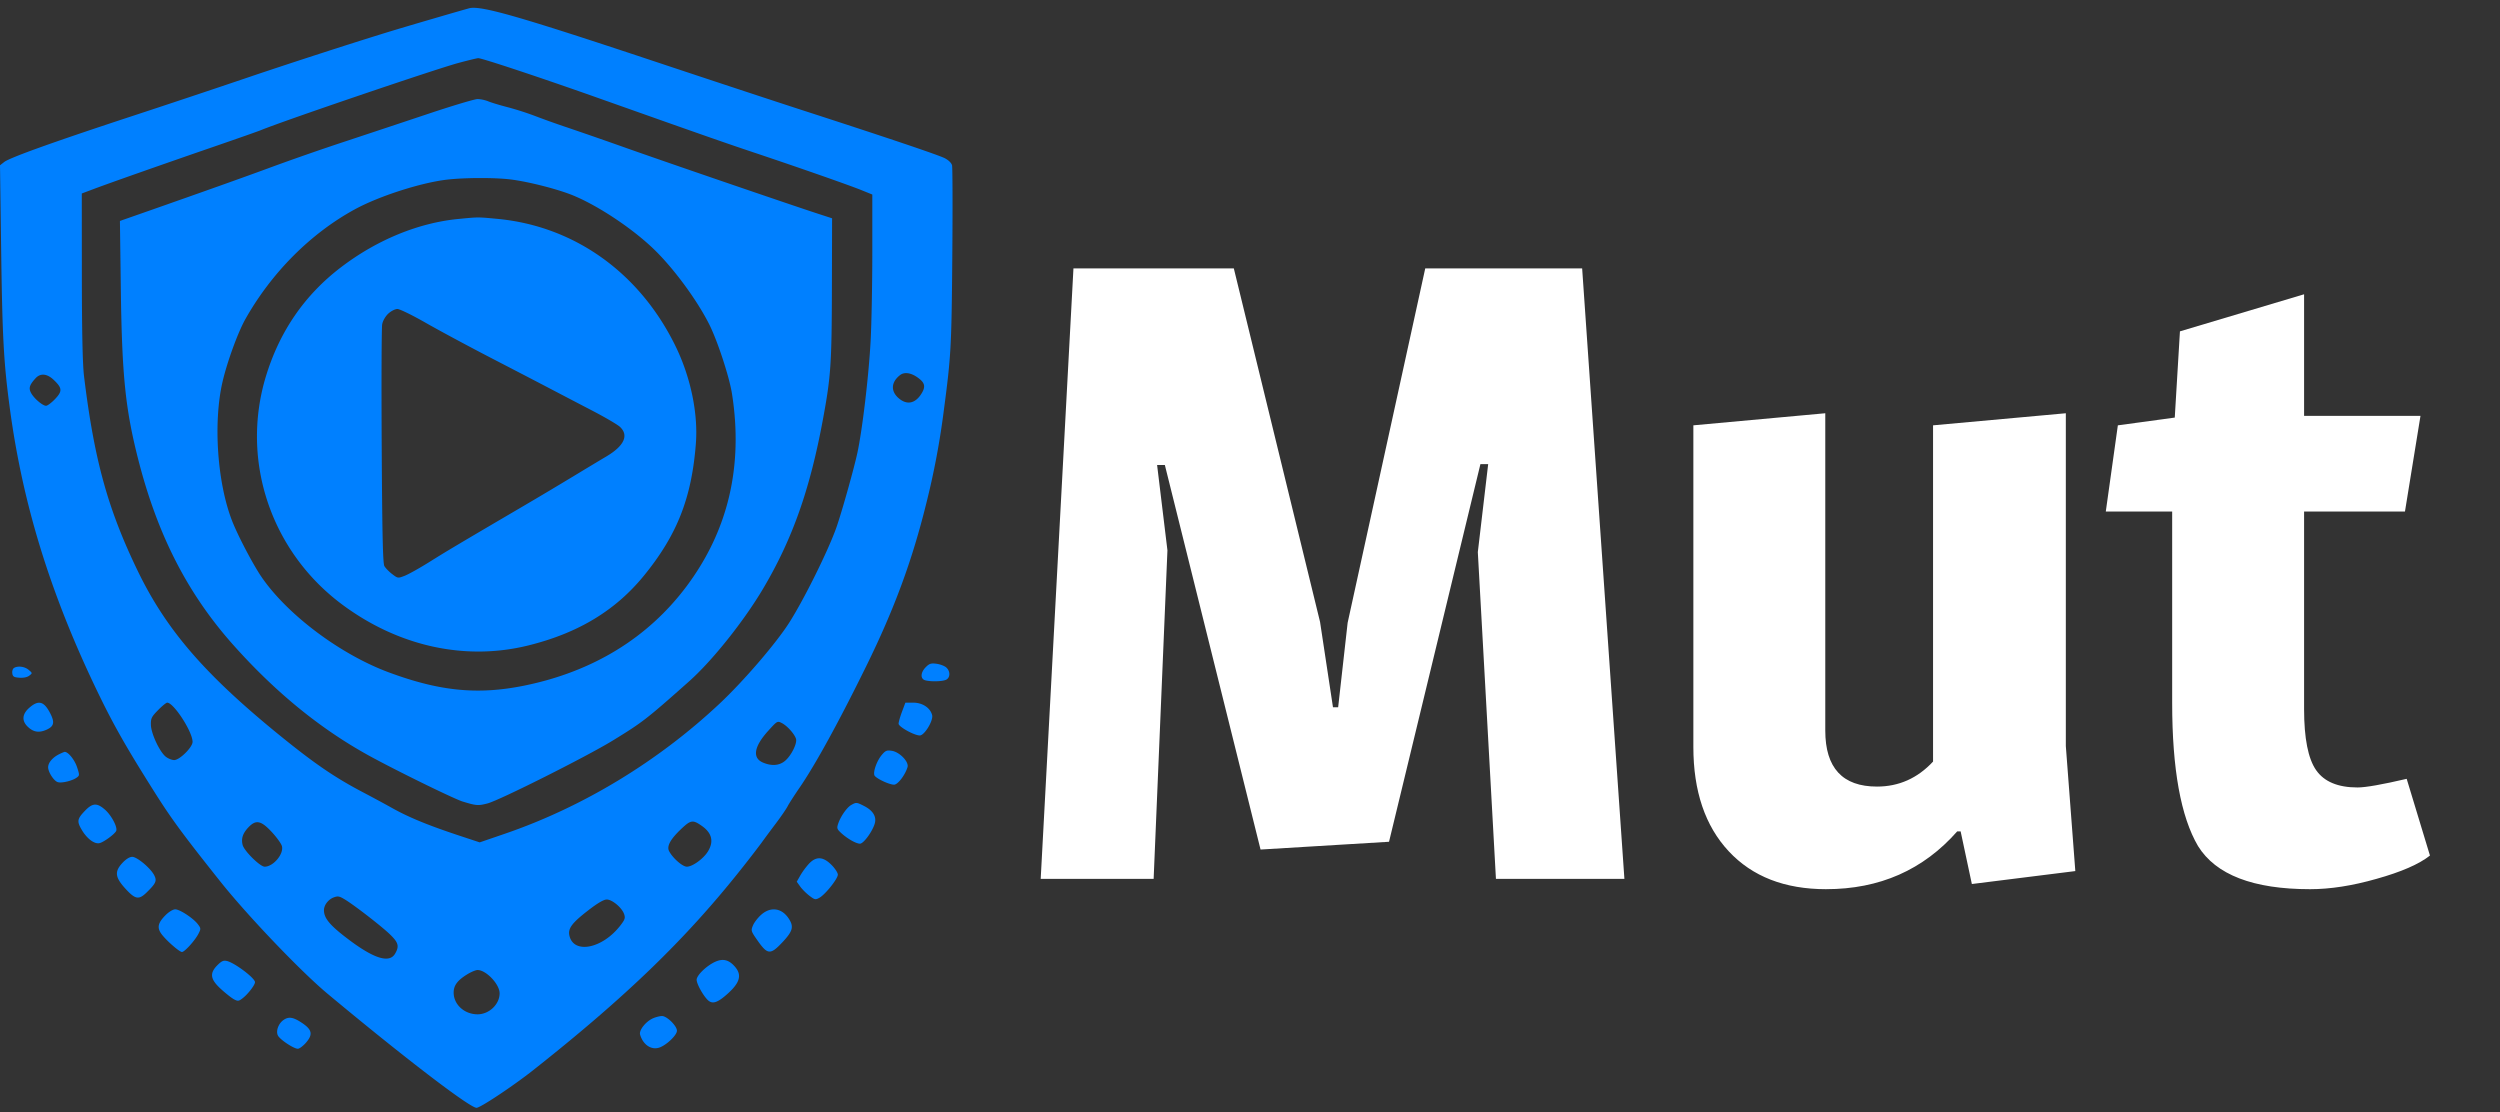 <svg width="200" height="89" fill="none" xmlns="http://www.w3.org/2000/svg"><rect width="100%" height="100%" fill="#333333" stroke="none"/><path d="M126.572 21.473l3.38 48.835h-10.277l-1.449-26.142.828-7.035h-.621l-7.311 30.21-10.278.622-7.656-30.764h-.62l.827 6.829-1.104 26.28h-9.035l2.62-48.835h12.83l6.898 28.28 1.034 6.829h.414l.759-6.76 6.208-28.349h12.553zm19.519 49.662c-3.311 0-5.909-1.011-7.794-3.034-1.886-2.024-2.828-4.806-2.828-8.346V34.026l10.553-.966v25.383c0 2.989 1.379 4.483 4.138 4.483 1.748 0 3.242-.666 4.484-2v-26.9l10.622-.966v26.624l.759 10.002-8.277 1.035-.897-4.208h-.276c-2.713 3.081-6.208 4.621-10.484 4.621zm38.236-37.867h9.312l-1.242 7.656h-8.07V56.72c0 2.345.322 3.977.966 4.897.643.92 1.747 1.38 3.311 1.38.643 0 1.954-.23 3.931-.69l1.862 6.138c-.873.69-2.299 1.311-4.276 1.863-1.931.552-3.702.827-5.311.827-4.553 0-7.541-1.15-8.967-3.448-1.379-2.346-2.069-6.162-2.069-11.45V40.924h-5.311l.965-6.897 4.553-.621.414-6.898 9.932-2.966v9.726z" fill="#fff"/><path fill-rule="evenodd" clip-rule="evenodd" d="M37.54.661c-.425.11-4.208 1.213-5.844 1.705-2.76.83-8.557 2.705-12.215 3.95a1076.77 1076.77 0 01-8.8 2.936C4.31 11.346.78 12.612.337 12.96L0 13.224l.09 6.568c.097 7.212.203 9.175.687 12.801 1.015 7.61 3.186 14.703 6.845 22.374 1.376 2.883 2.393 4.686 4.738 8.398 1.371 2.17 2.24 3.351 5.262 7.151 2.159 2.715 6.43 7.187 8.566 8.969 6.073 5.066 11.394 9.14 11.936 9.14.303 0 2.94-1.754 4.55-3.027 7.415-5.86 12.185-10.472 16.618-16.066a83.39 83.39 0 001.635-2.116c.213-.297.72-.983 1.128-1.522.408-.54.836-1.162.95-1.383.114-.22.546-.893.96-1.495 1.257-1.83 3.138-5.257 5.318-9.69 2.257-4.588 3.686-8.458 4.82-13.056a62.75 62.75 0 001.4-7.414c.582-4.4.62-5.096.68-12.25.033-3.887.024-7.207-.019-7.38-.047-.187-.28-.415-.581-.569-.513-.261-4.598-1.639-11.314-3.815C62.21 8.175 56.83 6.4 52.317 4.897 41.494 1.295 38.457.425 37.54.66zm-.853 4.372c-1.829.49-14.006 4.633-15.827 5.384-.217.09-1.813.65-3.546 1.248-4.08 1.405-8.538 2.974-9.786 3.444l-.985.37.006 6.622c.004 4.521.06 7.058.174 8 .81 6.663 1.891 10.592 4.28 15.54 2.32 4.807 5.469 8.427 11.7 13.452 2.56 2.064 4.139 3.135 6.3 4.272.795.418 1.83.976 2.299 1.24 1.4.788 2.961 1.428 5.606 2.3l1.468.485 2.012-.69c6.254-2.145 12.259-5.786 17.197-10.426 1.931-1.816 4.524-4.836 5.572-6.49 1.208-1.91 3.126-5.788 3.763-7.611.426-1.219 1.387-4.637 1.667-5.928.4-1.845.912-6.164 1.063-8.966.073-1.371.134-4.569.135-7.105v-4.611l-.886-.358c-1.026-.413-5.036-1.816-8.636-3.02-2.382-.798-4.053-1.383-12.543-4.392-4.475-1.586-9.199-3.154-9.464-3.14-.104.005-.81.176-1.57.38zm-2.369 4.053c-1.912.64-4.954 1.651-6.76 2.248a203.27 203.27 0 00-5.516 1.914c-2.183.809-5.58 2.021-10.164 3.628l-2.284.8.073 5.523c.09 6.784.36 9.462 1.351 13.397 1.547 6.14 3.963 10.874 7.666 15.023 3.351 3.755 6.918 6.667 10.779 8.801 2.09 1.155 6.855 3.492 7.552 3.704 1.093.333 1.24.344 1.99.149.956-.25 7.917-3.744 10.014-5.028 2.387-1.462 2.702-1.706 6.118-4.745 1.842-1.638 4.371-4.807 5.911-7.407 2.342-3.952 3.743-7.913 4.782-13.516.64-3.447.707-4.44.723-10.484l.014-5.629-1.116-.363c-2.247-.732-11.98-4.067-15.302-5.243a378.634 378.634 0 00-4.794-1.668 68.803 68.803 0 01-2.511-.896 23.877 23.877 0 00-2.228-.717c-.603-.154-1.297-.364-1.544-.466a2.703 2.703 0 00-.862-.187c-.229 0-1.98.523-3.892 1.162zm1.45 5.284c-2.096.243-5.454 1.325-7.387 2.38-3.535 1.931-6.646 5.052-8.748 8.775-.592 1.05-1.436 3.356-1.818 4.969-.771 3.259-.44 8.13.76 11.193.472 1.204 1.699 3.534 2.378 4.515 2.081 3.008 6.294 6.157 10.152 7.587 4.09 1.517 7.13 1.814 10.84 1.06 5.487-1.117 9.904-3.824 12.991-7.96 3.326-4.455 4.537-9.614 3.619-15.415-.214-1.348-1.166-4.24-1.826-5.546-1.02-2.016-2.939-4.598-4.542-6.109-1.718-1.62-4.337-3.352-6.305-4.171-1.206-.502-3.56-1.107-5.017-1.29-1.258-.158-3.68-.152-5.098.012zm.912 3.146c-3.218.31-6.549 1.684-9.43 3.888-2.893 2.214-4.89 5.124-5.98 8.714-2.045 6.744.41 14.037 6.154 18.281 4.498 3.323 9.819 4.483 14.845 3.236 3.99-.99 6.973-2.792 9.253-5.591 2.652-3.255 3.813-6.214 4.148-10.564.186-2.426-.422-5.326-1.637-7.807-2.872-5.867-8.095-9.59-14.26-10.166-1.575-.147-1.476-.148-3.093.009zm-5.617 7.575c-.235.22-.435.569-.488.853-.05.265-.067 4.66-.038 9.766.04 7 .092 9.355.213 9.574.089.159.368.447.621.64.456.348.465.349 1.016.134.306-.119 1.207-.624 2.001-1.122 1.378-.863 2.107-1.297 7.421-4.414a370.262 370.262 0 004.006-2.385c.94-.57 2.144-1.295 2.677-1.61 1.444-.853 1.835-1.7 1.1-2.382-.2-.184-1.219-.78-2.267-1.323-1.047-.544-2.495-1.3-3.217-1.679-.723-.38-2.848-1.484-4.723-2.455-1.875-.97-4.275-2.26-5.333-2.866-1.059-.606-2.075-1.102-2.258-1.102-.184 0-.51.166-.731.371zm40.945 4.915c-.73.564-.768 1.302-.097 1.866.656.552 1.318.41 1.812-.39.355-.573.267-.888-.366-1.318-.52-.353-1.02-.412-1.349-.158zm-69.167.258c-.483.533-.56.78-.362 1.161.223.432.926 1.037 1.205 1.037.114 0 .437-.241.718-.536.599-.629.582-.881-.1-1.53-.538-.514-1.071-.562-1.461-.132zM74.064 53.37c-.43.429-.45.946-.043 1.055.468.125 1.405.095 1.683-.053.326-.175.327-.677.002-.97-.139-.127-.489-.26-.778-.3-.443-.059-.58-.017-.864.268zm-72.95.072c-.097.06-.156.252-.131.424.037.263.13.32.57.352.325.024.625-.039.787-.164.261-.202.26-.205-.047-.465-.321-.272-.873-.341-1.179-.148zm1.231 3.178c-.567.498-.62 1.025-.147 1.497.456.455.918.533 1.53.258.587-.265.661-.577.304-1.283-.505-.996-.948-1.12-1.687-.471zm10.3.19c-.522.531-.584.658-.573 1.176.015.7.7 2.164 1.193 2.553.188.147.488.267.669.267.437 0 1.476-1.03 1.472-1.459-.007-.817-1.509-3.134-2.03-3.134-.08 0-.409.268-.73.596zm59.514.13c-.15.4-.272.83-.272.957 0 .246 1.252.94 1.697.94.373 0 1.096-1.193.987-1.628-.146-.58-.773-.996-1.503-.996h-.637l-.272.727zm-10.7 1.523c-1.147 1.266-1.293 2.179-.408 2.548.69.288 1.3.238 1.753-.143.498-.419.988-1.408.875-1.765-.125-.392-.7-1.034-1.124-1.253-.364-.188-.376-.182-1.096.613zm9.075 1.942c-.381.453-.694 1.323-.581 1.618.09.233 1.173.751 1.571.751.3 0 .883-.761 1.078-1.405.126-.419-.627-1.204-1.25-1.303-.41-.065-.514-.022-.818.339zm-65.83-.054c-.509.259-.853.673-.853 1.027.001.392.454 1.094.772 1.194.31.098 1.164-.107 1.515-.364.234-.17.235-.205.02-.854-.193-.577-.704-1.206-.979-1.203-.044 0-.258.09-.474.2zm63.404 4.041c-.35.194-.848.9-1.048 1.485-.127.37-.105.447.209.741.49.462 1.22.88 1.531.877.306-.002 1.082-1.103 1.203-1.706.101-.508-.205-.968-.871-1.307-.601-.306-.629-.309-1.024-.09zm-61.287.446c-.647.665-.684.864-.287 1.54.421.72 1.029 1.173 1.433 1.072.355-.09 1.227-.733 1.329-.981.12-.294-.38-1.24-.896-1.694-.636-.557-.99-.543-1.58.063zm47.677 1.477c-.857.81-1.172 1.38-.974 1.768.287.56 1.074 1.252 1.426 1.252.447 0 1.321-.632 1.682-1.216.488-.788.328-1.474-.476-2.04-.73-.513-.889-.49-1.658.236zm-34.638-.114c-.442.474-.576.888-.45 1.393.122.483 1.396 1.741 1.763 1.741.689 0 1.54-1.011 1.382-1.641-.048-.192-.411-.698-.807-1.125-.868-.937-1.28-1.017-1.888-.368zM9.81 69.017c-.664.703-.614 1.16.227 2.08.786.858 1.068.91 1.688.305.755-.737.843-.936.61-1.386-.295-.57-1.369-1.468-1.756-1.468-.205 0-.492.175-.77.469zm54.9.089a5.969 5.969 0 00-.684.928l-.286.503.274.383c.15.212.482.543.737.738.431.328.489.34.805.162.474-.265 1.471-1.519 1.471-1.849 0-.15-.23-.502-.51-.782-.674-.674-1.231-.7-1.807-.083zM26.705 71.79c-.438.16-.788.616-.788 1.026 0 .653.483 1.225 1.995 2.362 2.023 1.521 3.237 1.891 3.69 1.125.353-.599.279-.89-.398-1.546-.652-.634-2.827-2.32-3.594-2.787-.46-.28-.57-.302-.905-.18zm20.358 1.035c-1.308 1.011-1.636 1.45-1.512 2.017.334 1.52 2.654 1.055 4.09-.818.355-.462.395-.589.285-.904-.18-.513-.956-1.16-1.39-1.159-.237.001-.73.29-1.473.864zm-33.815.384c-.61.609-.699.995-.345 1.492.358.502 1.443 1.458 1.655 1.458.21 0 1.035-.91 1.316-1.453.205-.397.203-.438-.035-.756-.357-.479-1.453-1.203-1.819-1.203-.179 0-.505.195-.772.462zm47.657-.038c-.267.234-.566.62-.666.86-.176.42-.165.458.369 1.218.798 1.136 1.026 1.152 1.978.14.845-.899.94-1.256.508-1.911-.556-.842-1.438-.966-2.19-.306zm-3.68 3.768c-.691.31-1.494 1.084-1.494 1.443 0 .334.541 1.305.916 1.644.35.317.746.193 1.497-.468 1.041-.915 1.23-1.534.673-2.196-.486-.576-.964-.704-1.592-.423zm-39.826.27c-.653.652-.582 1.133.285 1.922.384.35.853.718 1.041.817.308.163.379.153.7-.1.427-.335.975-1.052.975-1.273 0-.325-1.612-1.542-2.246-1.696-.27-.066-.428.003-.755.33zm19.922.773c-.746.472-1.028.865-1.028 1.427 0 .956.86 1.736 1.916 1.736.92 0 1.761-.801 1.761-1.68 0-.726-1.078-1.863-1.767-1.863-.155 0-.553.171-.882.38zm14.923 3.48c-.576.25-1.138.957-1.037 1.306.243.844.945 1.287 1.608 1.013.584-.242 1.34-.987 1.34-1.322 0-.39-.81-1.184-1.201-1.177-.17.002-.49.083-.71.18zm-29.564.137c-.413.29-.63.9-.443 1.249.178.332 1.267 1.053 1.59 1.053.123 0 .41-.213.639-.472.584-.666.511-1.05-.305-1.595-.7-.468-1.065-.526-1.48-.235z" fill="#0080FF"/></svg>